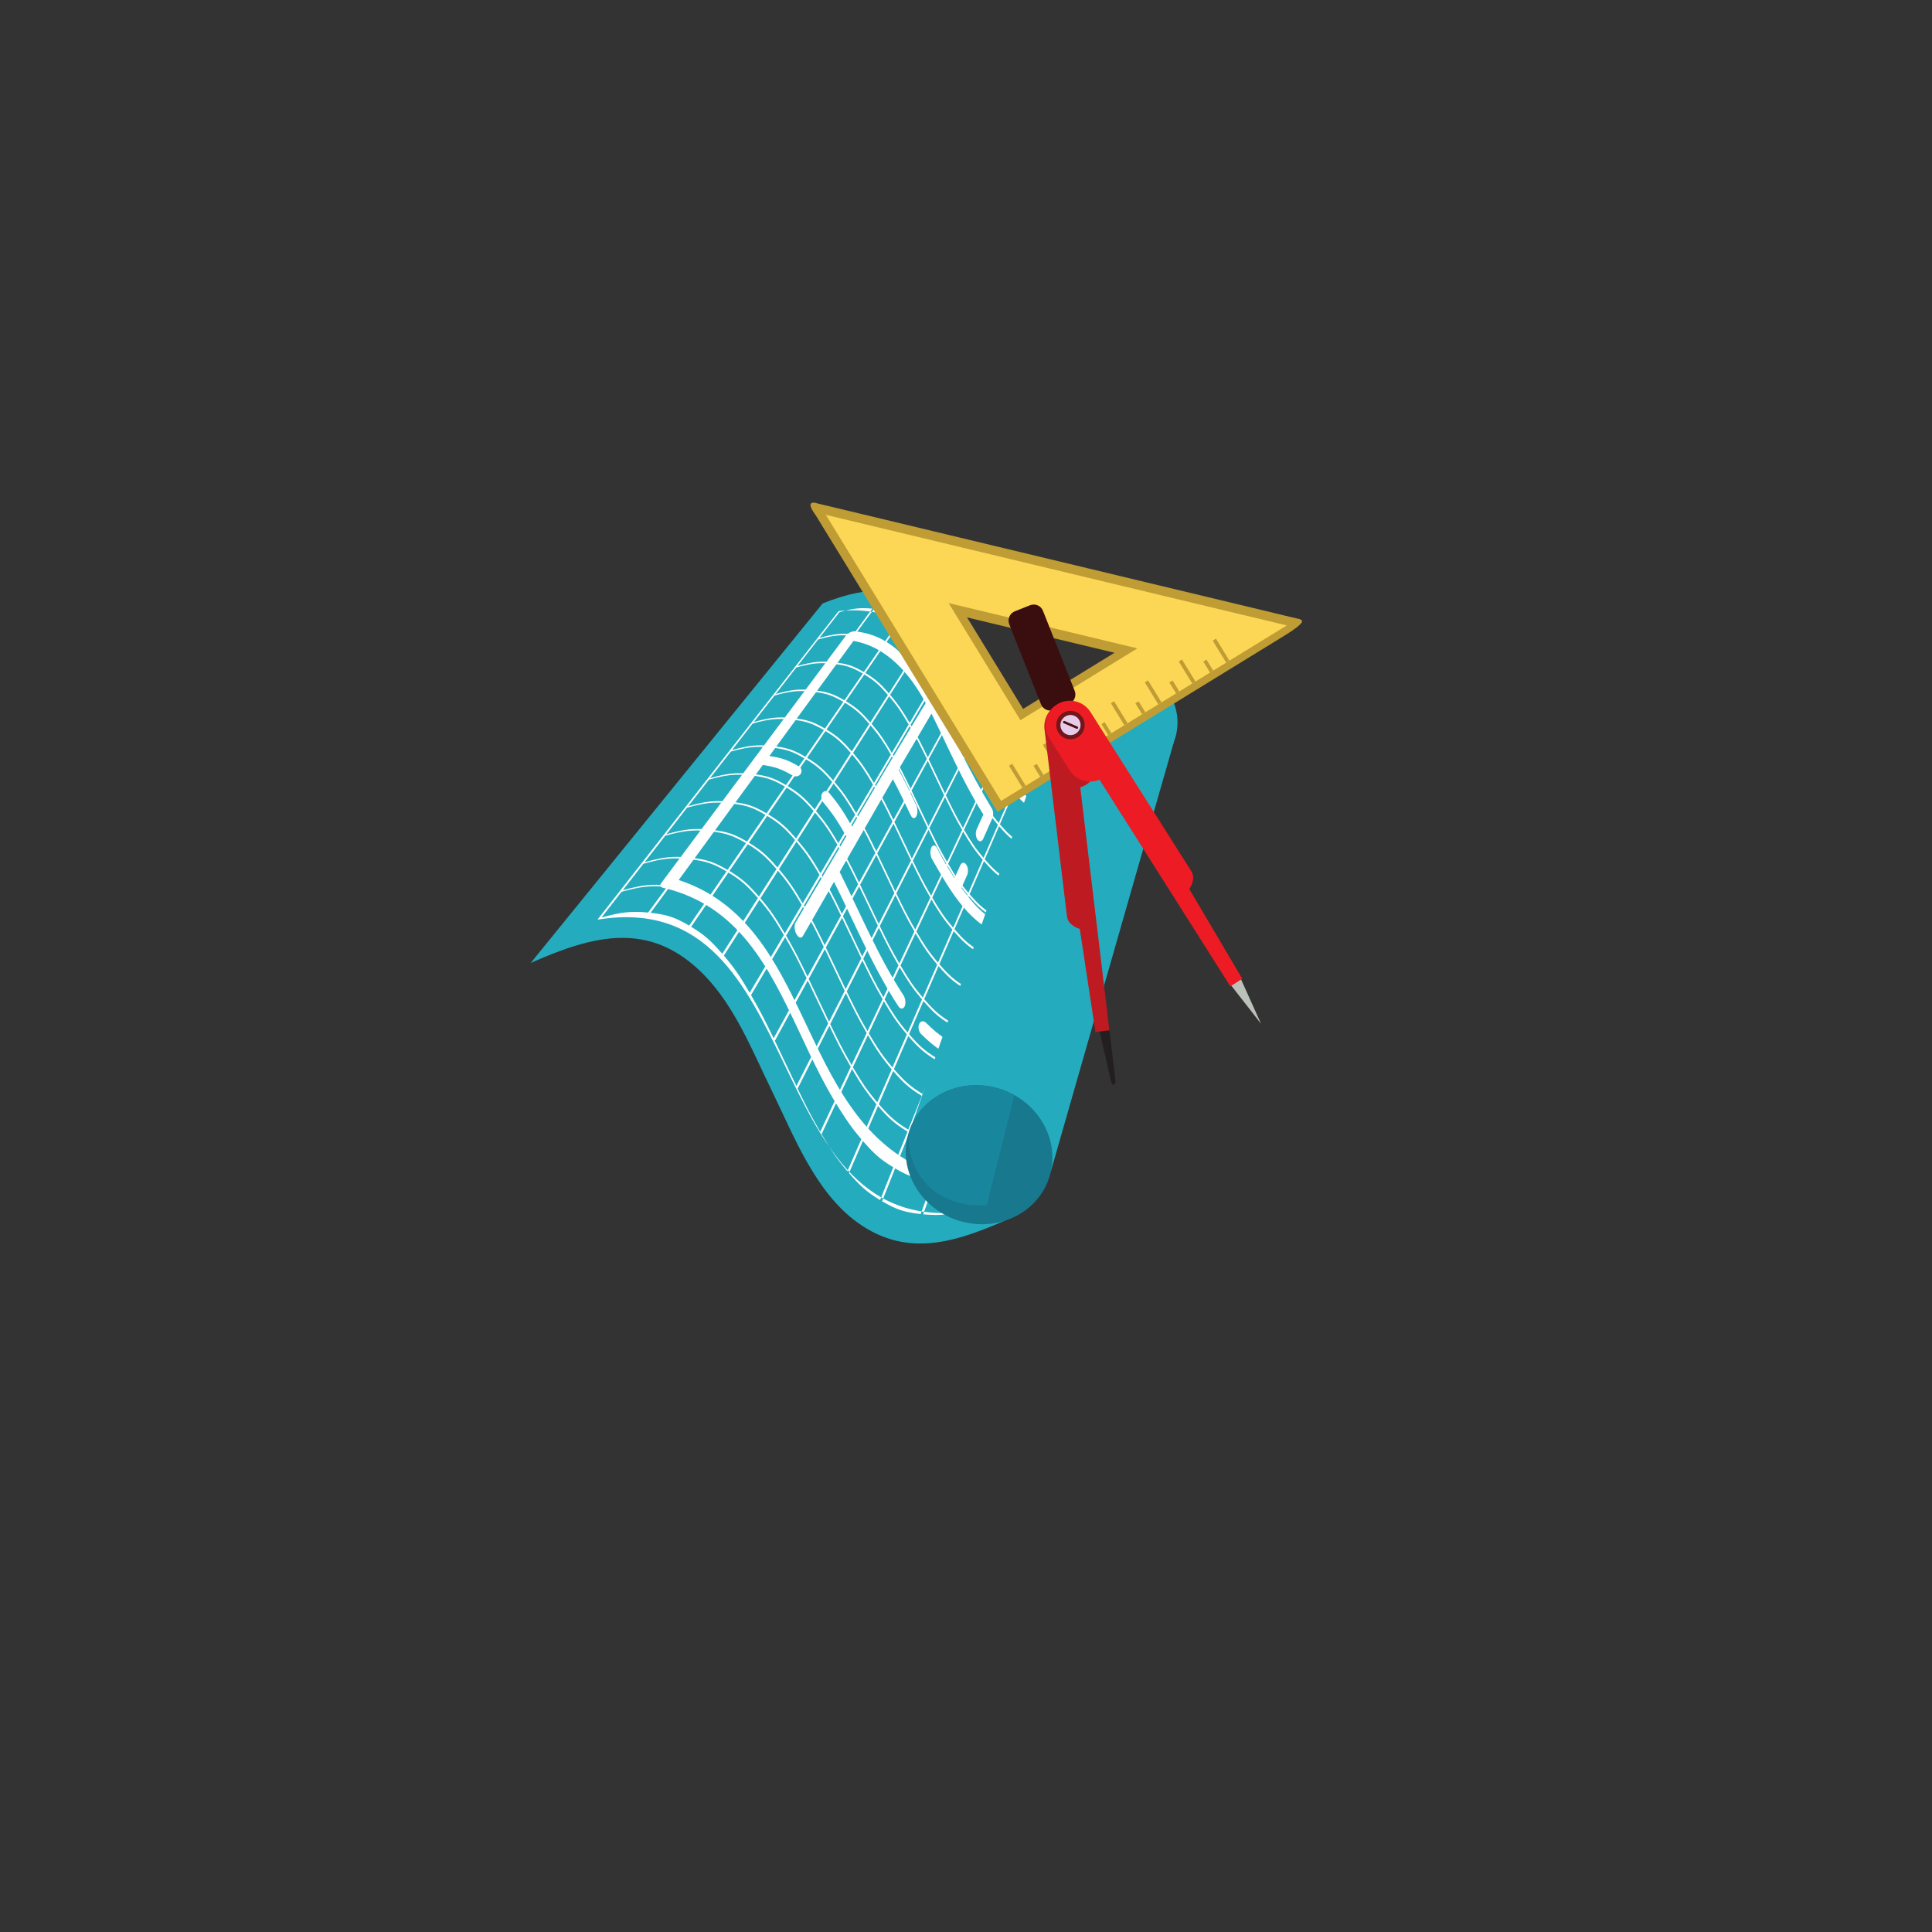 <svg xmlns="http://www.w3.org/2000/svg" xmlns:xlink="http://www.w3.org/1999/xlink" width="500" zoomAndPan="magnify" viewBox="0 0 375 375" height="500" preserveAspectRatio="xMidYMid meet" version="1.0"><rect x="0" y="0" width="375" height="375" fill="#333333" stroke="none"/><defs><clipPath id="6d5fb5b031"><path d="M 103.012 114.16 L 222.191 114.16 L 222.191 241.367 L 103.012 241.367 Z M 103.012 114.16 " clip-rule="nonzero"/></clipPath><clipPath id="622b279ae9"><path d="M 157.07 97.551 L 252.734 97.551 L 252.734 157.832 L 157.07 157.832 Z M 157.07 97.551 " clip-rule="nonzero"/></clipPath></defs><g clip-path="url(#6d5fb5b031)"><path fill="#24acbe" d="M 222.012 150.035 C 213.512 178.785 205.008 207.531 196.504 236.281 C 186.258 240.832 176.484 244.488 166.5 237.336 C 158.211 231.395 154.066 220.406 149.758 211.598 C 146.035 203.973 142.637 195.301 136.578 189.148 C 126.254 178.66 115.34 181.43 103.012 186.91 C 121.902 163.648 140.789 140.387 159.68 117.121 C 178.922 109.473 183.941 120.391 191.977 135.969 C 199.391 150.332 205.641 156.547 222.012 150.035 " fill-opacity="1" fill-rule="nonzero"/></g><path fill="#ffffff" d="M 169.316 118.137 C 167.848 120.125 167.113 121.121 165.645 123.113 C 163.262 122.902 161.957 123.012 159.039 123.82 C 160.594 121.82 161.379 120.824 162.934 118.82 C 165.758 118.039 167.016 117.934 169.316 118.137 Z M 174.93 119.922 C 173.539 121.938 172.848 122.945 171.457 124.961 C 169.492 123.816 168.414 123.418 165.988 123.148 C 167.453 121.156 168.184 120.16 169.652 118.172 C 171.992 118.434 173.031 118.816 174.93 119.922 Z M 179.453 123.77 C 178.129 125.84 177.469 126.875 176.141 128.945 C 174.539 127.109 173.676 126.309 171.73 125.125 C 173.117 123.109 173.809 122.098 175.195 120.082 C 177.07 121.227 177.906 121.996 179.453 123.77 Z M 183.199 129.102 C 181.926 131.25 181.293 132.32 180.02 134.465 C 178.664 132.164 177.949 131.078 176.367 129.207 C 177.688 127.137 178.348 126.098 179.672 124.023 C 181.203 125.828 181.891 126.879 183.199 129.102 Z M 186.477 135.328 C 185.25 137.559 184.637 138.68 183.41 140.91 C 182.18 138.371 181.555 137.113 180.211 134.793 C 181.48 132.645 182.117 131.566 183.383 129.418 C 184.684 131.66 185.285 132.879 186.477 135.328 Z M 189.59 141.863 C 188.406 144.184 187.816 145.352 186.633 147.676 C 185.406 145.133 184.812 143.816 183.586 141.27 C 184.809 139.035 185.418 137.914 186.641 135.676 C 187.828 138.133 188.398 139.402 189.59 141.863 Z M 192.848 148.113 C 191.711 150.531 191.145 151.738 190.008 154.152 C 188.66 151.828 188.039 150.57 186.809 148.035 C 187.984 145.703 188.578 144.539 189.758 142.207 C 190.945 144.66 191.547 145.875 192.848 148.113 Z M 196.559 153.508 C 195.473 156 194.934 157.246 193.852 159.734 C 192.266 157.867 191.555 156.781 190.199 154.48 C 191.328 152.059 191.898 150.852 193.027 148.434 C 194.336 150.66 195.027 151.707 196.559 153.508 Z M 201.031 157.453 C 200.016 160.004 199.504 161.273 198.484 163.82 C 196.539 162.637 195.68 161.836 194.082 160 C 195.152 157.504 195.695 156.258 196.773 153.766 C 198.32 155.535 199.156 156.309 201.031 157.453 Z M 206.582 159.363 C 205.641 161.938 205.168 163.227 204.227 165.797 C 201.801 165.527 200.727 165.129 198.762 163.984 C 199.777 161.438 200.285 160.16 201.301 157.613 C 203.199 158.715 204.238 159.098 206.582 159.363 Z M 208.691 159.449 C 206.793 164.824 205.836 167.516 203.938 172.891 C 203.145 172.914 202.766 172.902 202.027 172.84 C 203.984 167.461 204.961 164.773 206.914 159.398 C 207.602 159.453 207.957 159.469 208.691 159.449 Z M 210.906 159.234 C 209.07 164.605 208.152 167.297 206.316 172.664 C 205.492 172.797 205.094 172.836 204.32 172.879 C 206.215 167.5 207.16 164.812 209.051 159.434 C 209.77 159.398 210.141 159.359 210.906 159.234 Z M 213.293 158.711 C 211.527 164.066 210.645 166.746 208.875 172.102 C 207.992 172.348 207.562 172.445 206.73 172.598 C 208.559 167.227 209.465 164.543 211.293 159.172 C 212.066 159.031 212.469 158.941 213.293 158.711 Z M 195.996 170.922 C 197.043 168.293 197.57 166.984 198.613 164.355 C 200.582 165.5 201.664 165.902 204.09 166.176 C 203.121 168.824 202.637 170.148 201.664 172.801 C 199.156 172.52 198.039 172.105 195.996 170.922 Z M 191.141 166.785 C 192.25 164.219 192.809 162.934 193.918 160.367 C 195.523 162.207 196.387 163.004 198.336 164.191 C 197.285 166.816 196.762 168.125 195.711 170.75 C 193.695 169.52 192.797 168.695 191.141 166.785 Z M 187.117 161.062 C 188.285 158.574 188.867 157.324 190.035 154.836 C 191.391 157.141 192.105 158.23 193.695 160.102 C 192.582 162.664 192.02 163.949 190.906 166.516 C 189.258 164.578 188.523 163.453 187.117 161.062 Z M 183.598 154.375 C 184.816 151.977 185.422 150.777 186.641 148.375 C 187.867 150.922 188.492 152.18 189.844 154.508 C 188.672 156.992 188.09 158.238 186.918 160.723 C 185.523 158.316 184.879 157.008 183.598 154.375 Z M 180.254 147.363 C 181.516 145.059 182.148 143.902 183.406 141.598 C 184.637 144.148 185.23 145.469 186.461 148.016 C 185.246 150.41 184.637 151.609 183.422 154.004 C 182.148 151.367 181.531 150.004 180.254 147.363 Z M 176.758 140.645 C 178.066 138.43 178.719 137.32 180.023 135.105 C 181.375 137.434 181.996 138.691 183.23 141.238 C 181.973 143.539 181.34 144.688 180.082 146.988 C 178.797 144.359 178.156 143.055 176.758 140.645 Z M 172.77 134.852 C 174.133 132.715 174.812 131.648 176.172 129.512 C 177.762 131.387 178.477 132.473 179.836 134.777 C 178.523 136.988 177.871 138.094 176.559 140.305 C 175.152 137.918 174.414 136.793 172.77 134.852 Z M 167.965 130.617 C 169.391 128.535 170.105 127.496 171.531 125.418 C 173.48 126.609 174.344 127.41 175.949 129.246 C 174.582 131.379 173.898 132.445 172.539 134.578 C 170.879 132.672 169.98 131.848 167.965 130.617 Z M 162.008 128.566 C 163.512 126.516 164.27 125.492 165.777 123.438 C 168.203 123.715 169.281 124.109 171.25 125.254 C 169.82 127.328 169.109 128.371 167.676 130.445 C 165.637 129.262 164.52 128.852 162.008 128.566 Z M 154.797 129.262 C 156.402 127.203 157.207 126.172 158.812 124.113 C 161.738 123.301 163.043 123.191 165.43 123.402 C 163.918 125.453 163.16 126.48 161.648 128.527 C 159.18 128.309 157.824 128.422 154.797 129.262 Z M 161.438 128.82 C 159.922 130.867 159.164 131.895 157.656 133.945 C 155.094 133.715 153.691 133.832 150.559 134.707 C 152.164 132.645 152.965 131.613 154.57 129.555 C 157.602 128.715 158.965 128.598 161.438 128.82 Z M 167.477 130.738 C 166.043 132.816 165.328 133.855 163.898 135.93 C 161.785 134.699 160.629 134.277 158.031 133.98 C 159.535 131.93 160.285 130.906 161.793 128.852 C 164.312 129.141 165.434 129.551 167.477 130.738 Z M 172.34 134.883 C 170.977 137.016 170.297 138.078 168.93 140.215 C 167.215 138.238 166.285 137.383 164.195 136.105 C 165.621 134.027 166.336 132.992 167.762 130.91 C 169.785 132.145 170.68 132.973 172.34 134.883 Z M 176.375 140.617 C 175.062 142.828 174.41 143.93 173.098 146.145 C 171.645 143.668 170.879 142.504 169.176 140.492 C 170.535 138.359 171.215 137.293 172.578 135.156 C 174.227 137.098 174.965 138.223 176.375 140.617 Z M 179.898 147.312 C 178.637 149.617 178.004 150.766 176.746 153.066 C 175.422 150.344 174.75 148.988 173.305 146.492 C 174.613 144.277 175.266 143.172 176.574 140.957 C 177.973 143.367 178.617 144.676 179.898 147.312 Z M 183.246 154.344 C 182.027 156.738 181.426 157.938 180.207 160.336 C 178.887 157.602 178.25 156.188 176.93 153.453 C 178.188 151.148 178.82 149.996 180.082 147.691 C 181.355 150.332 181.973 151.699 183.246 154.344 Z M 186.75 161.074 C 185.582 163.562 185 164.809 183.832 167.297 C 182.383 164.797 181.715 163.449 180.391 160.723 C 181.605 158.32 182.215 157.121 183.43 154.719 C 184.711 157.355 185.352 158.664 186.75 161.074 Z M 190.746 166.879 C 189.633 169.445 189.074 170.727 187.961 173.297 C 186.258 171.285 185.492 170.117 184.035 167.645 C 185.203 165.156 185.785 163.906 186.949 161.414 C 188.359 163.809 189.102 164.938 190.746 166.879 Z M 195.562 171.121 C 194.516 173.746 193.988 175.055 192.938 177.68 C 190.852 176.406 189.926 175.551 188.199 173.578 C 189.316 171.004 189.871 169.723 190.98 167.148 C 192.648 169.062 193.547 169.891 195.562 171.121 Z M 201.531 173.18 C 200.562 175.828 200.078 177.152 199.109 179.809 C 196.504 179.512 195.348 179.086 193.234 177.859 C 194.281 175.23 194.805 173.918 195.852 171.293 C 197.895 172.48 199.012 172.895 201.531 173.18 Z M 203.996 173.262 C 204.922 173.223 205.402 173.172 206.395 173.008 C 207.309 172.852 207.781 172.746 208.754 172.477 C 207.883 175.121 207.449 176.441 206.578 179.082 C 203.441 179.949 202.039 180.07 199.48 179.844 C 200.445 177.191 200.926 175.863 201.891 173.215 C 202.707 173.285 203.125 173.297 203.996 173.262 Z M 157.441 134.238 C 155.926 136.285 155.176 137.312 153.66 139.359 C 151.012 139.125 149.562 139.246 146.312 140.145 C 147.922 138.086 148.727 137.059 150.332 135 C 153.469 134.125 154.875 134.008 157.441 134.238 Z M 163.695 136.223 C 162.266 138.297 161.551 139.34 160.121 141.414 C 157.934 140.145 156.738 139.703 154.043 139.398 C 155.555 137.348 156.305 136.324 157.812 134.273 C 160.422 134.566 161.578 134.996 163.695 136.223 Z M 168.738 140.512 C 167.375 142.648 166.691 143.715 165.328 145.844 C 163.551 143.805 162.59 142.918 160.426 141.598 C 161.855 139.52 162.566 138.477 163.996 136.398 C 166.086 137.676 167.016 138.535 168.738 140.512 Z M 172.914 146.453 C 171.605 148.668 170.949 149.77 169.637 151.977 C 168.133 149.422 167.34 148.215 165.578 146.137 C 166.941 144.004 167.617 142.934 168.98 140.801 C 170.688 142.809 171.457 143.977 172.914 146.453 Z M 176.566 153.395 C 175.301 155.695 174.668 156.844 173.41 159.145 C 172.039 156.324 171.352 154.926 169.852 152.344 C 171.16 150.129 171.812 149.023 173.121 146.809 C 174.566 149.309 175.238 150.66 176.566 153.395 Z M 180.035 160.676 C 178.816 163.07 178.207 164.27 176.992 166.664 C 175.625 163.836 174.965 162.375 173.605 159.547 C 174.859 157.238 175.488 156.09 176.754 153.781 C 178.074 156.52 178.711 157.938 180.035 160.676 Z M 183.664 167.645 C 182.496 170.129 181.91 171.379 180.742 173.867 C 179.242 171.285 178.551 169.887 177.184 167.066 C 178.398 164.664 179.004 163.461 180.219 161.062 C 181.547 163.797 182.215 165.148 183.664 167.645 Z M 187.801 173.656 C 186.688 176.223 186.129 177.504 185.016 180.07 C 183.254 177.996 182.461 176.789 180.953 174.23 C 182.121 171.734 182.707 170.492 183.871 168 C 185.332 170.48 186.098 171.645 187.801 173.656 Z M 192.789 178.055 C 191.738 180.676 191.215 181.988 190.164 184.613 C 188.004 183.293 187.043 182.402 185.266 180.363 C 186.379 177.793 186.93 176.508 188.047 173.938 C 189.77 175.914 190.699 176.777 192.789 178.055 Z M 198.973 180.184 C 198 182.832 197.52 184.16 196.551 186.812 C 193.855 186.508 192.66 186.066 190.473 184.797 C 191.52 182.168 192.043 180.855 193.086 178.23 C 195.207 179.457 196.359 179.887 198.973 180.184 Z M 206.453 179.457 C 205.582 182.098 205.148 183.418 204.277 186.062 C 201.031 186.961 199.582 187.082 196.938 186.848 C 197.895 184.195 198.379 182.871 199.344 180.219 C 201.906 180.445 203.312 180.328 206.453 179.457 Z M 153.445 139.648 C 151.934 141.703 151.176 142.727 149.664 144.777 C 146.93 144.535 145.43 144.66 142.078 145.59 C 143.684 143.527 144.484 142.5 146.086 140.438 C 149.34 139.539 150.793 139.418 153.445 139.648 Z M 159.918 141.711 C 158.484 143.785 157.77 144.82 156.34 146.898 C 154.082 145.586 152.844 145.133 150.062 144.816 C 151.57 142.766 152.324 141.742 153.828 139.688 C 156.531 139.992 157.727 140.438 159.918 141.711 Z M 165.133 146.148 C 163.77 148.281 163.09 149.348 161.723 151.477 C 159.883 149.367 158.895 148.453 156.66 147.09 C 158.086 145.012 158.797 143.973 160.227 141.895 C 162.387 143.211 163.352 144.102 165.133 146.148 Z M 169.453 152.293 C 168.141 154.504 167.488 155.609 166.18 157.82 C 164.621 155.172 163.805 153.926 161.98 151.781 C 163.348 149.645 164.027 148.574 165.387 146.438 C 167.152 148.52 167.945 149.73 169.453 152.293 Z M 173.23 159.473 C 171.969 161.77 171.34 162.922 170.074 165.223 C 168.66 162.309 167.945 160.863 166.398 158.195 C 167.707 155.98 168.359 154.871 169.668 152.66 C 171.164 155.242 171.859 156.645 173.23 159.473 Z M 176.82 167.004 C 175.602 169.398 174.992 170.598 173.777 172.996 C 172.367 170.074 171.688 168.562 170.273 165.637 C 171.535 163.332 172.164 162.18 173.422 159.871 C 174.793 162.707 175.449 164.172 176.82 167.004 Z M 180.578 174.219 C 179.406 176.703 178.824 177.949 177.652 180.434 C 176.105 177.77 175.395 176.324 173.977 173.406 C 175.191 171.008 175.797 169.805 177.012 167.406 C 178.387 170.23 179.074 171.633 180.578 174.219 Z M 184.859 180.434 C 183.738 183.004 183.184 184.285 182.066 186.852 C 180.25 184.703 179.43 183.461 177.875 180.812 C 179.039 178.32 179.621 177.074 180.789 174.582 C 182.297 177.148 183.094 178.352 184.859 180.434 Z M 190.02 184.984 C 188.969 187.609 188.441 188.918 187.391 191.539 C 185.156 190.184 184.168 189.266 182.328 187.152 C 183.441 184.582 183.996 183.297 185.109 180.727 C 186.891 182.773 187.852 183.664 190.02 184.984 Z M 196.41 187.188 C 195.441 189.836 194.957 191.164 193.988 193.812 C 191.203 193.5 189.973 193.043 187.711 191.73 C 188.758 189.105 189.281 187.793 190.328 185.168 C 192.516 186.441 193.715 186.879 196.41 187.188 Z M 204.152 186.438 C 203.281 189.078 202.844 190.398 201.977 193.043 C 198.621 193.973 197.125 194.098 194.387 193.855 C 195.352 191.199 195.828 189.879 196.797 187.227 C 199.449 187.461 200.902 187.336 204.152 186.438 Z M 149.449 145.066 C 147.938 147.117 147.18 148.141 145.668 150.195 C 142.844 149.941 141.301 150.07 137.832 151.031 C 139.438 148.973 140.242 147.941 141.848 145.883 C 145.211 144.953 146.707 144.824 149.449 145.066 Z M 156.137 147.191 C 154.707 149.27 153.992 150.309 152.562 152.383 C 150.227 151.027 148.953 150.559 146.078 150.234 C 147.586 148.184 148.336 147.156 149.852 145.109 C 152.637 145.422 153.875 145.879 156.137 147.191 Z M 161.531 151.781 C 160.164 153.914 159.484 154.977 158.117 157.113 C 156.223 154.934 155.199 153.984 152.891 152.582 C 154.316 150.504 155.031 149.465 156.457 147.383 C 158.695 148.746 159.691 149.664 161.531 151.781 Z M 165.992 158.133 C 164.68 160.34 164.027 161.449 162.719 163.656 C 161.109 160.922 160.266 159.641 158.387 157.426 C 159.746 155.289 160.43 154.219 161.789 152.082 C 163.609 154.234 164.434 155.48 165.992 158.133 Z M 169.895 165.551 C 168.633 167.852 168.004 169 166.742 171.305 C 165.277 168.293 164.543 166.797 162.945 164.043 C 164.254 161.828 164.906 160.723 166.215 158.508 C 167.762 161.184 168.477 162.629 169.895 165.551 Z M 173.605 173.336 C 172.391 175.73 171.781 176.93 170.562 179.324 C 169.105 176.309 168.406 174.746 166.945 171.73 C 168.211 169.426 168.836 168.27 170.094 165.965 C 171.512 168.895 172.188 170.406 173.605 173.336 Z M 177.484 180.789 C 176.316 183.277 175.734 184.52 174.562 187.004 C 172.969 184.254 172.23 182.762 170.77 179.754 C 171.984 177.348 172.59 176.148 173.805 173.746 C 175.223 176.668 175.938 178.117 177.484 180.789 Z M 181.91 187.215 C 180.797 189.781 180.238 191.062 179.121 193.629 C 177.242 191.414 176.398 190.125 174.793 187.395 C 175.957 184.902 176.539 183.66 177.707 181.164 C 179.266 183.816 180.086 185.066 181.91 187.215 Z M 187.242 191.914 C 186.195 194.539 185.668 195.852 184.617 198.473 C 182.316 197.07 181.293 196.121 179.391 193.941 C 180.504 191.375 181.059 190.086 182.168 187.516 C 184.012 189.633 185.004 190.551 187.242 191.914 Z M 193.852 194.191 C 192.887 196.84 192.398 198.168 191.43 200.82 C 188.555 200.496 187.281 200.023 184.945 198.668 C 185.992 196.047 186.516 194.727 187.559 192.102 C 189.824 193.418 191.062 193.871 193.852 194.191 Z M 201.852 193.414 C 200.98 196.059 200.547 197.379 199.676 200.02 C 196.215 200.98 194.664 201.109 191.84 200.863 C 192.809 198.207 193.289 196.883 194.25 194.23 C 196.988 194.477 198.492 194.348 201.852 193.414 Z M 145.453 150.48 C 143.941 152.531 143.184 153.559 141.672 155.609 C 138.758 155.352 137.164 155.484 133.594 156.477 C 135.199 154.414 136.004 153.387 137.609 151.328 C 141.074 150.359 142.625 150.23 145.453 150.48 Z M 152.359 152.68 C 150.93 154.754 150.211 155.793 148.781 157.867 C 146.375 156.469 145.062 155.984 142.098 155.652 C 143.605 153.598 144.359 152.574 145.867 150.523 C 148.746 150.848 150.023 151.32 152.359 152.68 Z M 157.926 157.414 C 156.559 159.547 155.879 160.613 154.516 162.746 C 152.555 160.5 151.5 159.52 149.121 158.07 C 150.547 155.992 151.262 154.953 152.688 152.875 C 155 154.281 156.023 155.234 157.926 157.414 Z M 162.535 163.969 C 161.223 166.18 160.566 167.285 159.258 169.496 C 157.602 166.68 156.727 165.352 154.789 163.07 C 156.152 160.934 156.836 159.863 158.195 157.727 C 160.078 159.945 160.922 161.234 162.535 163.969 Z M 166.566 171.629 C 165.301 173.93 164.668 175.078 163.406 177.379 C 161.898 174.277 161.141 172.738 159.492 169.898 C 160.801 167.684 161.453 166.574 162.762 164.359 C 164.359 167.117 165.098 168.613 166.566 171.629 Z M 170.391 179.664 C 169.172 182.062 168.562 183.258 167.348 185.656 C 165.844 182.543 165.125 180.934 163.617 177.82 C 164.879 175.516 165.508 174.363 166.77 172.059 C 168.227 175.078 168.93 176.641 170.391 179.664 Z M 174.395 187.359 C 173.23 189.848 172.645 191.09 171.473 193.578 C 169.828 190.742 169.066 189.203 167.562 186.094 C 168.773 183.695 169.383 182.492 170.598 180.09 C 172.059 183.109 172.801 184.602 174.395 187.359 Z M 178.965 193.992 C 177.848 196.559 177.289 197.84 176.176 200.41 C 174.238 198.125 173.371 196.793 171.707 193.98 C 172.875 191.488 173.461 190.242 174.625 187.75 C 176.234 190.484 177.082 191.773 178.965 193.992 Z M 184.473 198.844 C 183.422 201.469 182.895 202.781 181.848 205.406 C 179.465 203.957 178.41 202.977 176.453 200.727 C 177.566 198.16 178.121 196.875 179.234 194.305 C 181.137 196.488 182.16 197.438 184.473 198.844 Z M 191.293 201.195 C 190.328 203.844 189.844 205.172 188.871 207.824 C 185.906 207.488 184.59 207.004 182.188 205.605 C 183.23 202.98 183.754 201.668 184.801 199.043 C 187.137 200.398 188.41 200.871 191.293 201.195 Z M 199.551 200.395 C 198.68 203.035 198.242 204.359 197.371 207 C 193.801 207.988 192.207 208.125 189.293 207.867 C 190.254 205.215 190.738 203.887 191.707 201.234 C 194.535 201.488 196.082 201.359 199.551 200.395 Z M 141.457 155.902 C 139.949 157.949 139.191 158.973 137.676 161.027 C 134.672 160.758 133.031 160.898 129.352 161.918 C 130.957 159.855 131.762 158.828 133.363 156.766 C 136.945 155.777 138.539 155.641 141.457 155.902 Z M 148.578 158.164 C 147.148 160.238 146.434 161.277 145 163.355 C 142.527 161.914 141.168 161.414 138.113 161.07 C 139.621 159.02 140.371 157.992 141.883 155.945 C 144.852 156.281 146.172 156.766 148.578 158.164 Z M 154.32 163.047 C 152.953 165.18 152.273 166.246 150.91 168.379 C 148.895 166.062 147.805 165.055 145.355 163.562 C 146.781 161.484 147.488 160.445 148.918 158.367 C 151.297 159.816 152.359 160.797 154.32 163.047 Z M 159.07 169.809 C 157.762 172.02 157.105 173.125 155.797 175.332 C 154.086 172.434 153.191 171.066 151.195 168.711 C 152.555 166.574 153.234 165.508 154.594 163.367 C 156.535 165.66 157.406 166.988 159.07 169.809 Z M 163.227 177.707 C 161.965 180.008 161.336 181.16 160.07 183.461 C 158.52 180.262 157.738 178.676 156.039 175.75 C 157.348 173.531 158 172.426 159.305 170.211 C 160.953 173.055 161.719 174.594 163.227 177.707 Z M 167.176 185.996 C 165.961 188.391 165.352 189.59 164.133 191.984 C 162.586 188.777 161.84 187.125 160.289 183.914 C 161.551 181.609 162.18 180.453 163.438 178.148 C 164.949 181.266 165.672 182.879 167.176 185.996 Z M 171.312 193.934 C 170.141 196.418 169.555 197.66 168.383 200.152 C 166.691 197.223 165.906 195.641 164.352 192.438 C 165.57 190.039 166.172 188.836 167.387 186.438 C 168.898 189.547 169.66 191.09 171.312 193.934 Z M 176.02 200.77 C 174.906 203.34 174.344 204.625 173.23 207.188 C 171.234 204.832 170.336 203.465 168.625 200.562 C 169.793 198.07 170.379 196.824 171.543 194.332 C 173.203 197.152 174.078 198.484 176.02 200.77 Z M 181.695 205.777 C 180.648 208.398 180.121 209.711 179.074 212.34 C 176.621 210.84 175.531 209.832 173.516 207.52 C 174.625 204.949 175.184 203.664 176.297 201.098 C 178.254 203.348 179.312 204.324 181.695 205.777 Z M 188.734 208.199 C 187.766 210.855 187.281 212.176 186.312 214.828 C 183.254 214.48 181.898 213.984 179.422 212.543 C 180.465 209.918 180.988 208.605 182.035 205.977 C 184.445 207.375 185.766 207.863 188.734 208.199 Z M 197.25 207.375 C 196.379 210.016 195.941 211.34 195.074 213.98 C 191.391 215 189.75 215.141 186.746 214.871 C 187.711 212.219 188.195 210.895 189.16 208.242 C 192.074 208.5 193.676 208.367 197.25 207.375 Z M 137.465 161.316 C 135.953 163.363 135.195 164.395 133.684 166.441 C 130.59 166.168 128.898 166.309 125.113 167.359 C 126.719 165.297 127.516 164.27 129.125 162.211 C 132.812 161.188 134.453 161.051 137.465 161.316 Z M 144.797 163.648 C 143.371 165.727 142.656 166.766 141.223 168.84 C 138.672 167.359 137.273 166.844 134.133 166.484 C 135.641 164.438 136.395 163.41 137.898 161.359 C 140.965 161.707 142.316 162.207 144.797 163.648 Z M 150.715 168.684 C 149.352 170.816 148.668 171.879 147.305 174.012 C 145.227 171.629 144.105 170.594 141.586 169.055 C 143.012 166.977 143.723 165.934 145.148 163.855 C 147.605 165.355 148.691 166.363 150.715 168.684 Z M 155.609 175.648 C 154.301 177.859 153.645 178.965 152.336 181.172 C 150.578 178.188 149.656 176.773 147.602 174.352 C 148.957 172.215 149.637 171.148 151 169.012 C 153 171.371 153.898 172.742 155.609 175.648 Z M 159.895 183.785 C 158.629 186.086 158 187.238 156.738 189.539 C 155.141 186.246 154.332 184.613 152.586 181.598 C 153.891 179.383 154.547 178.277 155.855 176.062 C 157.555 178.992 158.34 180.582 159.895 183.785 Z M 163.961 192.324 C 162.746 194.723 162.137 195.922 160.918 198.316 C 159.324 195.016 158.559 193.309 156.965 190.008 C 158.223 187.699 158.855 186.543 160.109 184.238 C 161.664 187.453 162.41 189.113 163.961 192.324 Z M 168.223 200.504 C 167.051 202.988 166.469 204.234 165.297 206.723 C 163.551 203.707 162.746 202.078 161.145 198.785 C 162.359 196.383 162.965 195.18 164.18 192.781 C 165.734 195.984 166.523 197.574 168.223 200.504 Z M 173.074 207.555 C 171.957 210.117 171.402 211.402 170.285 213.969 C 168.227 211.539 167.309 210.137 165.543 207.145 C 166.715 204.656 167.293 203.406 168.465 200.918 C 170.176 203.824 171.07 205.195 173.074 207.555 Z M 178.922 212.707 C 177.875 215.332 177.348 216.641 176.301 219.27 C 173.777 217.727 172.656 216.691 170.578 214.309 C 171.691 211.738 172.246 210.453 173.359 207.883 C 175.379 210.203 176.469 211.211 178.922 212.707 Z M 186.176 215.203 C 185.207 217.855 184.723 219.18 183.754 221.832 C 180.605 221.477 179.211 220.965 176.66 219.48 C 177.703 216.855 178.227 215.543 179.273 212.918 C 181.754 214.359 183.113 214.859 186.176 215.203 Z M 194.953 214.355 C 194.082 216.996 193.641 218.316 192.773 220.961 C 188.984 222.012 187.289 222.152 184.199 221.879 C 185.164 219.227 185.645 217.902 186.609 215.25 C 189.617 215.516 191.262 215.375 194.953 214.355 Z M 133.469 166.734 C 131.953 168.781 131.199 169.809 129.688 171.855 C 126.508 171.574 124.766 171.723 120.871 172.801 C 122.473 170.742 123.277 169.711 124.883 167.652 C 128.676 166.602 130.375 166.457 133.469 166.734 Z M 141.02 169.133 C 139.594 171.211 138.879 172.246 137.449 174.324 C 134.82 172.797 133.387 172.27 130.148 171.902 C 131.656 169.855 132.414 168.828 133.918 166.777 C 137.07 167.133 138.469 167.648 141.02 169.133 Z M 147.109 174.316 C 145.746 176.445 145.062 177.512 143.699 179.645 C 141.562 177.191 140.41 176.125 137.816 174.543 C 139.238 172.465 139.957 171.426 141.383 169.352 C 143.91 170.887 145.031 171.926 147.109 174.316 Z M 152.148 181.488 C 150.844 183.695 150.184 184.801 148.879 187.012 C 147.066 183.938 146.113 182.488 144 179.996 C 145.363 177.859 146.043 176.793 147.406 174.656 C 149.461 177.086 150.391 178.496 152.148 181.488 Z M 156.559 189.863 C 155.297 192.164 154.664 193.316 153.402 195.613 C 151.758 192.227 150.93 190.547 149.133 187.449 C 150.438 185.23 151.094 184.129 152.402 181.914 C 154.148 184.926 154.961 186.566 156.559 189.863 Z M 160.75 198.656 C 159.527 201.051 158.922 202.25 157.707 204.645 C 156.062 201.246 155.277 199.492 153.637 196.102 C 154.895 193.793 155.523 192.641 156.785 190.332 C 158.383 193.641 159.152 195.348 160.75 198.656 Z M 165.129 207.07 C 163.965 209.559 163.375 210.805 162.207 213.293 C 160.41 210.191 159.586 208.512 157.938 205.125 C 159.152 202.727 159.758 201.527 160.973 199.125 C 162.574 202.422 163.383 204.059 165.129 207.07 Z M 170.125 214.332 C 169.016 216.895 168.457 218.18 167.34 220.746 C 165.227 218.25 164.273 216.805 162.465 213.727 C 163.629 211.238 164.215 209.992 165.379 207.5 C 167.145 210.492 168.07 211.902 170.125 214.332 Z M 176.152 219.637 C 175.102 222.262 174.574 223.57 173.527 226.195 C 170.934 224.613 169.777 223.551 167.641 221.094 C 168.758 218.527 169.309 217.242 170.422 214.672 C 172.5 217.059 173.625 218.098 176.152 219.637 Z M 183.613 222.207 C 182.645 224.859 182.16 226.188 181.191 228.836 C 177.953 228.473 176.523 227.941 173.895 226.418 C 174.941 223.793 175.465 222.477 176.508 219.852 C 179.066 221.336 180.465 221.855 183.613 222.207 Z M 192.648 221.336 C 191.777 223.977 191.344 225.293 190.473 227.938 C 186.574 229.016 184.836 229.168 181.648 228.883 C 182.621 226.23 183.102 224.902 184.062 222.254 C 187.16 222.527 188.855 222.387 192.648 221.336 Z M 129.473 172.148 C 128.004 174.137 127.27 175.137 125.805 177.121 C 122.539 176.836 120.746 176.984 116.746 178.094 C 118.305 176.094 119.086 175.094 120.641 173.094 C 124.547 172.016 126.289 171.867 129.473 172.148 Z M 137.242 174.617 C 135.855 176.637 135.156 177.641 133.77 179.656 C 131.078 178.09 129.602 177.547 126.277 177.172 C 127.742 175.18 128.473 174.184 129.938 172.195 C 133.172 172.562 134.617 173.09 137.242 174.617 Z M 143.504 179.949 C 142.184 182.016 141.52 183.055 140.191 185.125 C 138 182.605 136.812 181.508 134.148 179.883 C 135.539 177.867 136.23 176.859 137.613 174.84 C 140.211 176.426 141.367 177.492 143.504 179.949 Z M 148.691 187.324 C 147.422 189.473 146.785 190.543 145.512 192.688 C 143.652 189.531 142.68 188.043 140.504 185.48 C 141.828 183.41 142.488 182.371 143.809 180.297 C 145.93 182.797 146.879 184.246 148.691 187.324 Z M 153.223 195.945 C 152 198.176 151.391 199.293 150.164 201.527 C 148.473 198.047 147.621 196.324 145.773 193.137 C 147.043 190.988 147.68 189.914 148.945 187.766 C 150.746 190.863 151.578 192.551 153.223 195.945 Z M 157.531 204.984 C 156.352 207.309 155.758 208.477 154.582 210.797 C 152.898 207.309 152.086 205.508 150.402 202.02 C 151.625 199.781 152.23 198.664 153.457 196.422 C 155.098 199.824 155.891 201.586 157.531 204.984 Z M 162.043 213.645 C 160.906 216.062 160.34 217.266 159.207 219.68 C 157.359 216.496 156.508 214.773 154.82 211.297 C 155.996 208.961 156.586 207.801 157.766 205.465 C 159.418 208.863 160.242 210.543 162.043 213.645 Z M 167.184 221.109 C 166.102 223.598 165.559 224.844 164.477 227.336 C 162.305 224.777 161.328 223.289 159.469 220.133 C 160.602 217.711 161.172 216.504 162.301 214.082 C 164.109 217.164 165.066 218.613 167.184 221.109 Z M 173.379 226.566 C 172.359 229.113 171.848 230.387 170.832 232.938 C 168.164 231.309 166.98 230.215 164.789 227.699 C 165.863 225.199 166.402 223.953 167.484 221.461 C 169.625 223.914 170.777 224.984 173.379 226.566 Z M 181.055 229.211 C 180.117 231.785 179.645 233.074 178.703 235.648 C 175.379 235.27 173.91 234.727 171.211 233.164 C 172.227 230.613 172.734 229.34 173.746 226.793 C 176.379 228.32 177.812 228.848 181.055 229.211 Z M 190.344 228.312 C 189.5 230.879 189.078 232.16 188.23 234.723 C 184.23 235.832 182.445 235.984 179.18 235.695 C 180.113 233.121 180.582 231.832 181.516 229.262 C 184.703 229.543 186.445 229.395 190.344 228.312 Z M 162.637 118.793 C 147.105 138.664 131.578 158.535 116.043 178.41 C 115.98 178.488 116.062 178.516 116.227 178.465 C 157.941 171.914 146.691 241.57 188.406 235.016 C 188.566 234.973 188.727 234.848 188.762 234.742 C 195.594 213.883 202.43 193.027 209.258 172.164 C 211.062 166.66 211.961 163.91 213.766 158.406 C 213.801 158.305 213.738 158.246 213.625 158.281 C 212.629 158.562 212.152 158.672 211.227 158.832 C 210.305 158.984 209.863 159.031 209.004 159.066 C 208.125 159.102 207.699 159.086 206.887 159.004 C 185.078 151.57 189.57 116.082 162.957 118.586 C 162.844 118.621 162.699 118.711 162.637 118.793 " fill-opacity="1" fill-rule="nonzero"/><path fill="#ffffff" d="M 164.195 123.371 C 152.23 139.402 140.266 155.43 128.301 171.465 C 127.945 171.945 128.305 172.34 129.078 172.398 C 157.5 179.359 152.789 219.645 179.535 229.352 C 180.273 229.488 181.078 229.047 181.305 228.426 C 187.031 212.758 192.758 197.094 198.484 181.43 C 198.711 180.805 198.398 180.246 197.805 180.133 C 192.238 179.086 190.211 177.129 186.609 172.348 C 187.059 171.336 187.285 170.828 187.734 169.816 C 188 169.219 187.906 168.332 187.543 167.812 C 187.176 167.297 186.672 167.34 186.402 167.934 C 185.949 168.934 185.719 169.434 185.266 170.438 C 183.82 168.258 183.16 167.059 181.871 164.586 C 181.551 163.965 181.062 163.918 180.781 164.488 C 180.5 165.055 180.535 166.043 180.859 166.664 C 184.578 173.125 188.234 179.844 195.91 182.148 C 193.242 189.215 190.582 196.281 187.914 203.348 C 184.148 202.355 182.574 201.277 179.734 198.523 C 179.254 198.055 178.668 198.145 178.41 198.75 C 178.152 199.352 178.32 200.254 178.805 200.723 C 181.668 203.508 183.266 204.594 187.066 205.602 C 184.406 212.668 181.742 219.734 179.078 226.801 C 154.527 215.734 157.926 179.426 131.734 170.812 C 137.18 163.367 142.617 155.922 148.059 148.48 C 150.594 148.863 151.73 149.305 153.824 150.516 C 154.367 150.832 155.062 150.719 155.395 150.234 C 155.73 149.742 155.582 149.059 155.043 148.746 C 152.973 147.551 151.844 147.113 149.336 146.738 C 154.777 139.293 160.219 131.848 165.66 124.406 C 172.203 125.531 176.699 130.906 179.676 136.461 C 176.871 141.117 175.465 143.441 172.656 148.094 C 172.609 148.137 172.578 148.199 172.543 148.277 C 169.68 153.145 168.246 155.578 165.379 160.449 C 163.75 157.605 162.891 156.254 160.977 153.949 C 160.547 153.434 159.93 153.441 159.605 153.945 C 159.285 154.441 159.387 155.246 159.82 155.77 C 161.758 158.102 162.621 159.457 164.27 162.332 C 160.984 167.914 157.699 173.5 154.414 179.078 C 154.109 179.602 154.188 180.594 154.586 181.312 C 154.98 182.035 155.543 182.203 155.848 181.672 C 158.258 177.469 159.465 175.367 161.883 171.164 C 165.938 179.238 169.406 187.723 174.363 195.305 C 174.773 195.914 175.336 195.906 175.602 195.309 C 175.867 194.715 175.746 193.758 175.34 193.156 C 170.43 185.648 166.992 177.246 162.977 169.25 C 166.422 163.25 169.863 157.25 173.309 151.25 C 174.742 153.953 175.414 155.391 176.766 158.242 C 177.078 158.898 177.566 158.988 177.852 158.434 C 178.145 157.883 178.129 156.902 177.828 156.254 C 176.492 153.438 175.824 152.02 174.414 149.355 C 176.973 145.02 178.246 142.852 180.801 138.512 C 184.062 145.078 186.945 151.891 190.875 158.094 C 190.359 159.238 190.098 159.812 189.574 160.957 C 189.309 161.547 189.367 162.453 189.727 162.965 C 190.074 163.465 190.594 163.375 190.855 162.773 C 191.562 161.184 191.914 160.387 192.621 158.801 C 192.887 158.203 192.812 157.336 192.469 156.852 C 188.297 149.977 184.977 142.762 181.352 135.586 C 177.578 129.531 173.773 123.316 165.91 122.543 C 165.332 122.496 164.559 122.891 164.195 123.371 " fill-opacity="1" fill-rule="nonzero"/><path fill="#24acbe" d="M 228.41 141.961 C 229.422 135.938 225.02 130.176 218.582 129.094 C 212.141 128.016 206.105 132.023 205.094 138.055 C 204.09 144.078 208.492 149.84 214.93 150.922 C 221.367 152 227.406 147.984 228.41 141.961 " fill-opacity="1" fill-rule="nonzero"/><path fill="#24acbe" d="M 204 227.254 L 227.859 143.973 L 205.602 136.156 L 177.105 218.012 L 204 227.254 " fill-opacity="1" fill-rule="nonzero"/><path fill="#18788e" d="M 203.641 228.602 C 205.945 221.57 201.73 213.863 194.219 211.391 C 186.707 208.918 178.746 212.609 176.434 219.645 C 174.125 226.676 178.344 234.383 185.855 236.855 C 193.367 239.328 201.332 235.633 203.641 228.602 " fill-opacity="1" fill-rule="nonzero"/><path fill="#18869c" d="M 191.527 233.941 L 196.887 212.559 C 196.051 212.094 195.164 211.703 194.219 211.391 C 187.246 209.098 179.887 212.113 177.02 218.188 C 176.98 218.27 176.941 218.355 176.906 218.438 C 176.906 218.438 176.902 218.445 176.902 218.445 C 175.059 222.559 177.879 234.609 191.527 233.941 " fill-opacity="1" fill-rule="nonzero"/><g clip-path="url(#622b279ae9)"><path fill="#bf9c34" d="M 198.582 137.602 L 188.66 121.398 L 187.703 119.84 L 191.496 120.746 L 216.324 126.703 Z M 157.391 97.762 C 157.004 98.305 158.168 99.746 158.438 100.184 C 159.035 101.156 159.629 102.125 160.219 103.098 C 161.688 105.492 163.16 107.891 164.625 110.285 C 166.055 112.617 167.484 114.949 168.914 117.285 C 169.809 118.742 170.703 120.203 171.602 121.668 C 171.695 121.828 171.797 121.988 171.895 122.145 L 193.605 157.594 L 241.082 128.434 C 241.891 127.938 242.699 127.438 243.508 126.945 C 245.219 125.895 246.922 124.844 248.629 123.797 C 249.277 123.398 253.105 121.141 252.703 120.484 C 252.5 120.152 252.043 120.117 251.699 120.039 C 250.219 119.703 248.742 119.328 247.266 118.977 C 245.137 118.461 243.008 117.949 240.879 117.441 C 238.23 116.809 235.586 116.172 232.941 115.535 C 229.914 114.812 226.887 114.086 223.859 113.359 C 220.578 112.57 217.305 111.785 214.027 110.996 C 210.637 110.188 207.242 109.371 203.852 108.555 C 200.477 107.75 197.105 106.938 193.73 106.129 C 190.508 105.355 187.285 104.586 184.066 103.809 C 181.129 103.105 178.195 102.398 175.258 101.695 C 172.742 101.094 170.223 100.488 167.711 99.883 C 165.746 99.414 163.781 98.945 161.82 98.473 C 160.797 98.23 159.773 97.98 158.746 97.734 C 158.375 97.645 157.891 97.43 157.52 97.645 C 157.465 97.672 157.422 97.715 157.391 97.762 " fill-opacity="1" fill-rule="nonzero"/></g><path fill="#fcd755" d="M 198.062 139.789 L 185.355 119.055 L 184.137 117.059 L 188.988 118.223 L 220.762 125.848 Z M 160.293 99.926 L 174.34 122.852 L 194.309 155.457 L 237.984 128.633 L 249.766 121.395 L 160.293 99.926 " fill-opacity="1" fill-rule="nonzero"/><path fill="#bf9c34" d="M 195.848 148.637 L 198.465 152.906 L 199.09 152.52 L 196.477 148.25 Z M 200.605 148.652 L 201.914 150.785 L 202.543 150.398 L 201.234 148.266 Z M 202.438 144.586 L 205.051 148.859 L 205.68 148.473 L 203.066 144.203 Z M 207.195 144.602 L 208.504 146.742 L 209.133 146.352 L 207.824 144.215 Z M 209.027 140.539 L 211.641 144.809 L 212.273 144.426 L 209.656 140.156 Z M 213.789 140.555 L 215.094 142.691 L 215.723 142.305 L 214.414 140.168 Z M 215.617 136.492 L 218.234 140.762 L 218.859 140.375 L 216.242 136.109 Z M 220.379 136.508 L 221.684 138.648 L 222.312 138.258 L 221.004 136.125 Z M 222.207 132.445 L 224.824 136.719 L 225.453 136.332 L 222.832 132.062 Z M 226.965 132.461 L 228.277 134.594 L 228.902 134.211 L 227.594 132.078 Z M 228.797 128.398 L 231.414 132.668 L 232.039 132.281 L 229.426 128.012 Z M 233.559 128.414 L 234.863 130.551 L 235.492 130.164 L 234.184 128.027 Z M 236.016 123.965 L 235.387 124.352 L 238.004 128.621 L 238.629 128.234 L 236.016 123.965 " fill-opacity="1" fill-rule="nonzero"/><path fill="#3a0d0f" d="M 208.598 134.09 C 208.988 135.09 208.504 136.211 207.512 136.605 L 204.559 137.781 C 203.566 138.176 202.441 137.691 202.051 136.691 L 195.895 121.164 C 195.504 120.168 195.988 119.043 196.98 118.648 L 199.934 117.477 C 200.926 117.082 202.051 117.57 202.441 118.562 L 208.598 134.09 " fill-opacity="1" fill-rule="nonzero"/><path fill="#bcc1b9" d="M 240.898 190.125 L 238.957 189.363 L 239.004 191.328 L 244.766 198.707 L 240.898 190.125 " fill-opacity="1" fill-rule="nonzero"/><path fill="#231f20" d="M 213.977 198.309 L 213.324 199.684 L 215.645 209.891 C 215.645 209.891 215.906 210.605 216.102 210.559 C 216.566 210.453 216.516 209.789 216.516 209.789 L 214.902 196.371 L 213.977 198.309 " fill-opacity="1" fill-rule="nonzero"/><path fill="#bd1b21" d="M 206.875 136.281 C 204.277 136.594 202.426 138.953 202.738 141.555 L 207.098 177.906 C 207.227 179 208.199 179.859 209.586 180.312 L 212.621 200.309 L 215.336 199.984 L 212.734 178.297 L 209.68 152.824 C 211.844 152.172 213.293 150.047 213.016 147.723 L 212.137 140.422 C 211.824 137.824 209.469 135.969 206.875 136.281 " fill-opacity="1" fill-rule="nonzero"/><path fill="#ed1c24" d="M 241.125 189.984 L 230.844 172.57 C 231.637 171.348 231.84 170.062 231.254 169.133 L 211.668 138.211 C 210.266 136 207.34 135.344 205.129 136.75 C 202.922 138.148 202.27 141.078 203.672 143.289 L 207.602 149.496 C 208.855 151.473 211.324 152.203 213.406 151.34 L 222.559 165.781 L 238.816 191.449 L 241.125 189.984 " fill-opacity="1" fill-rule="nonzero"/><path fill="#71171b" d="M 210.52 141.031 C 210.688 139.516 209.59 138.152 208.078 137.992 C 206.562 137.824 205.203 138.922 205.035 140.438 C 204.875 141.953 205.969 143.316 207.48 143.48 C 208.996 143.645 210.359 142.547 210.52 141.031 " fill-opacity="1" fill-rule="nonzero"/><path fill="#e6cce9" d="M 209.723 140.945 C 209.84 139.871 209.062 138.906 207.992 138.789 C 206.918 138.676 205.953 139.449 205.836 140.523 C 205.723 141.598 206.496 142.562 207.57 142.68 C 208.641 142.793 209.605 142.02 209.723 140.945 " fill-opacity="1" fill-rule="nonzero"/><path fill="#4f0f11" d="M 209.125 141.02 C 209.246 141.07 209.301 141.207 209.25 141.332 C 209.199 141.449 209.055 141.508 208.941 141.449 L 206.465 140.379 C 206.344 140.328 206.289 140.188 206.336 140.07 C 206.391 139.949 206.531 139.895 206.648 139.945 L 209.125 141.02 " fill-opacity="1" fill-rule="nonzero"/></svg>
